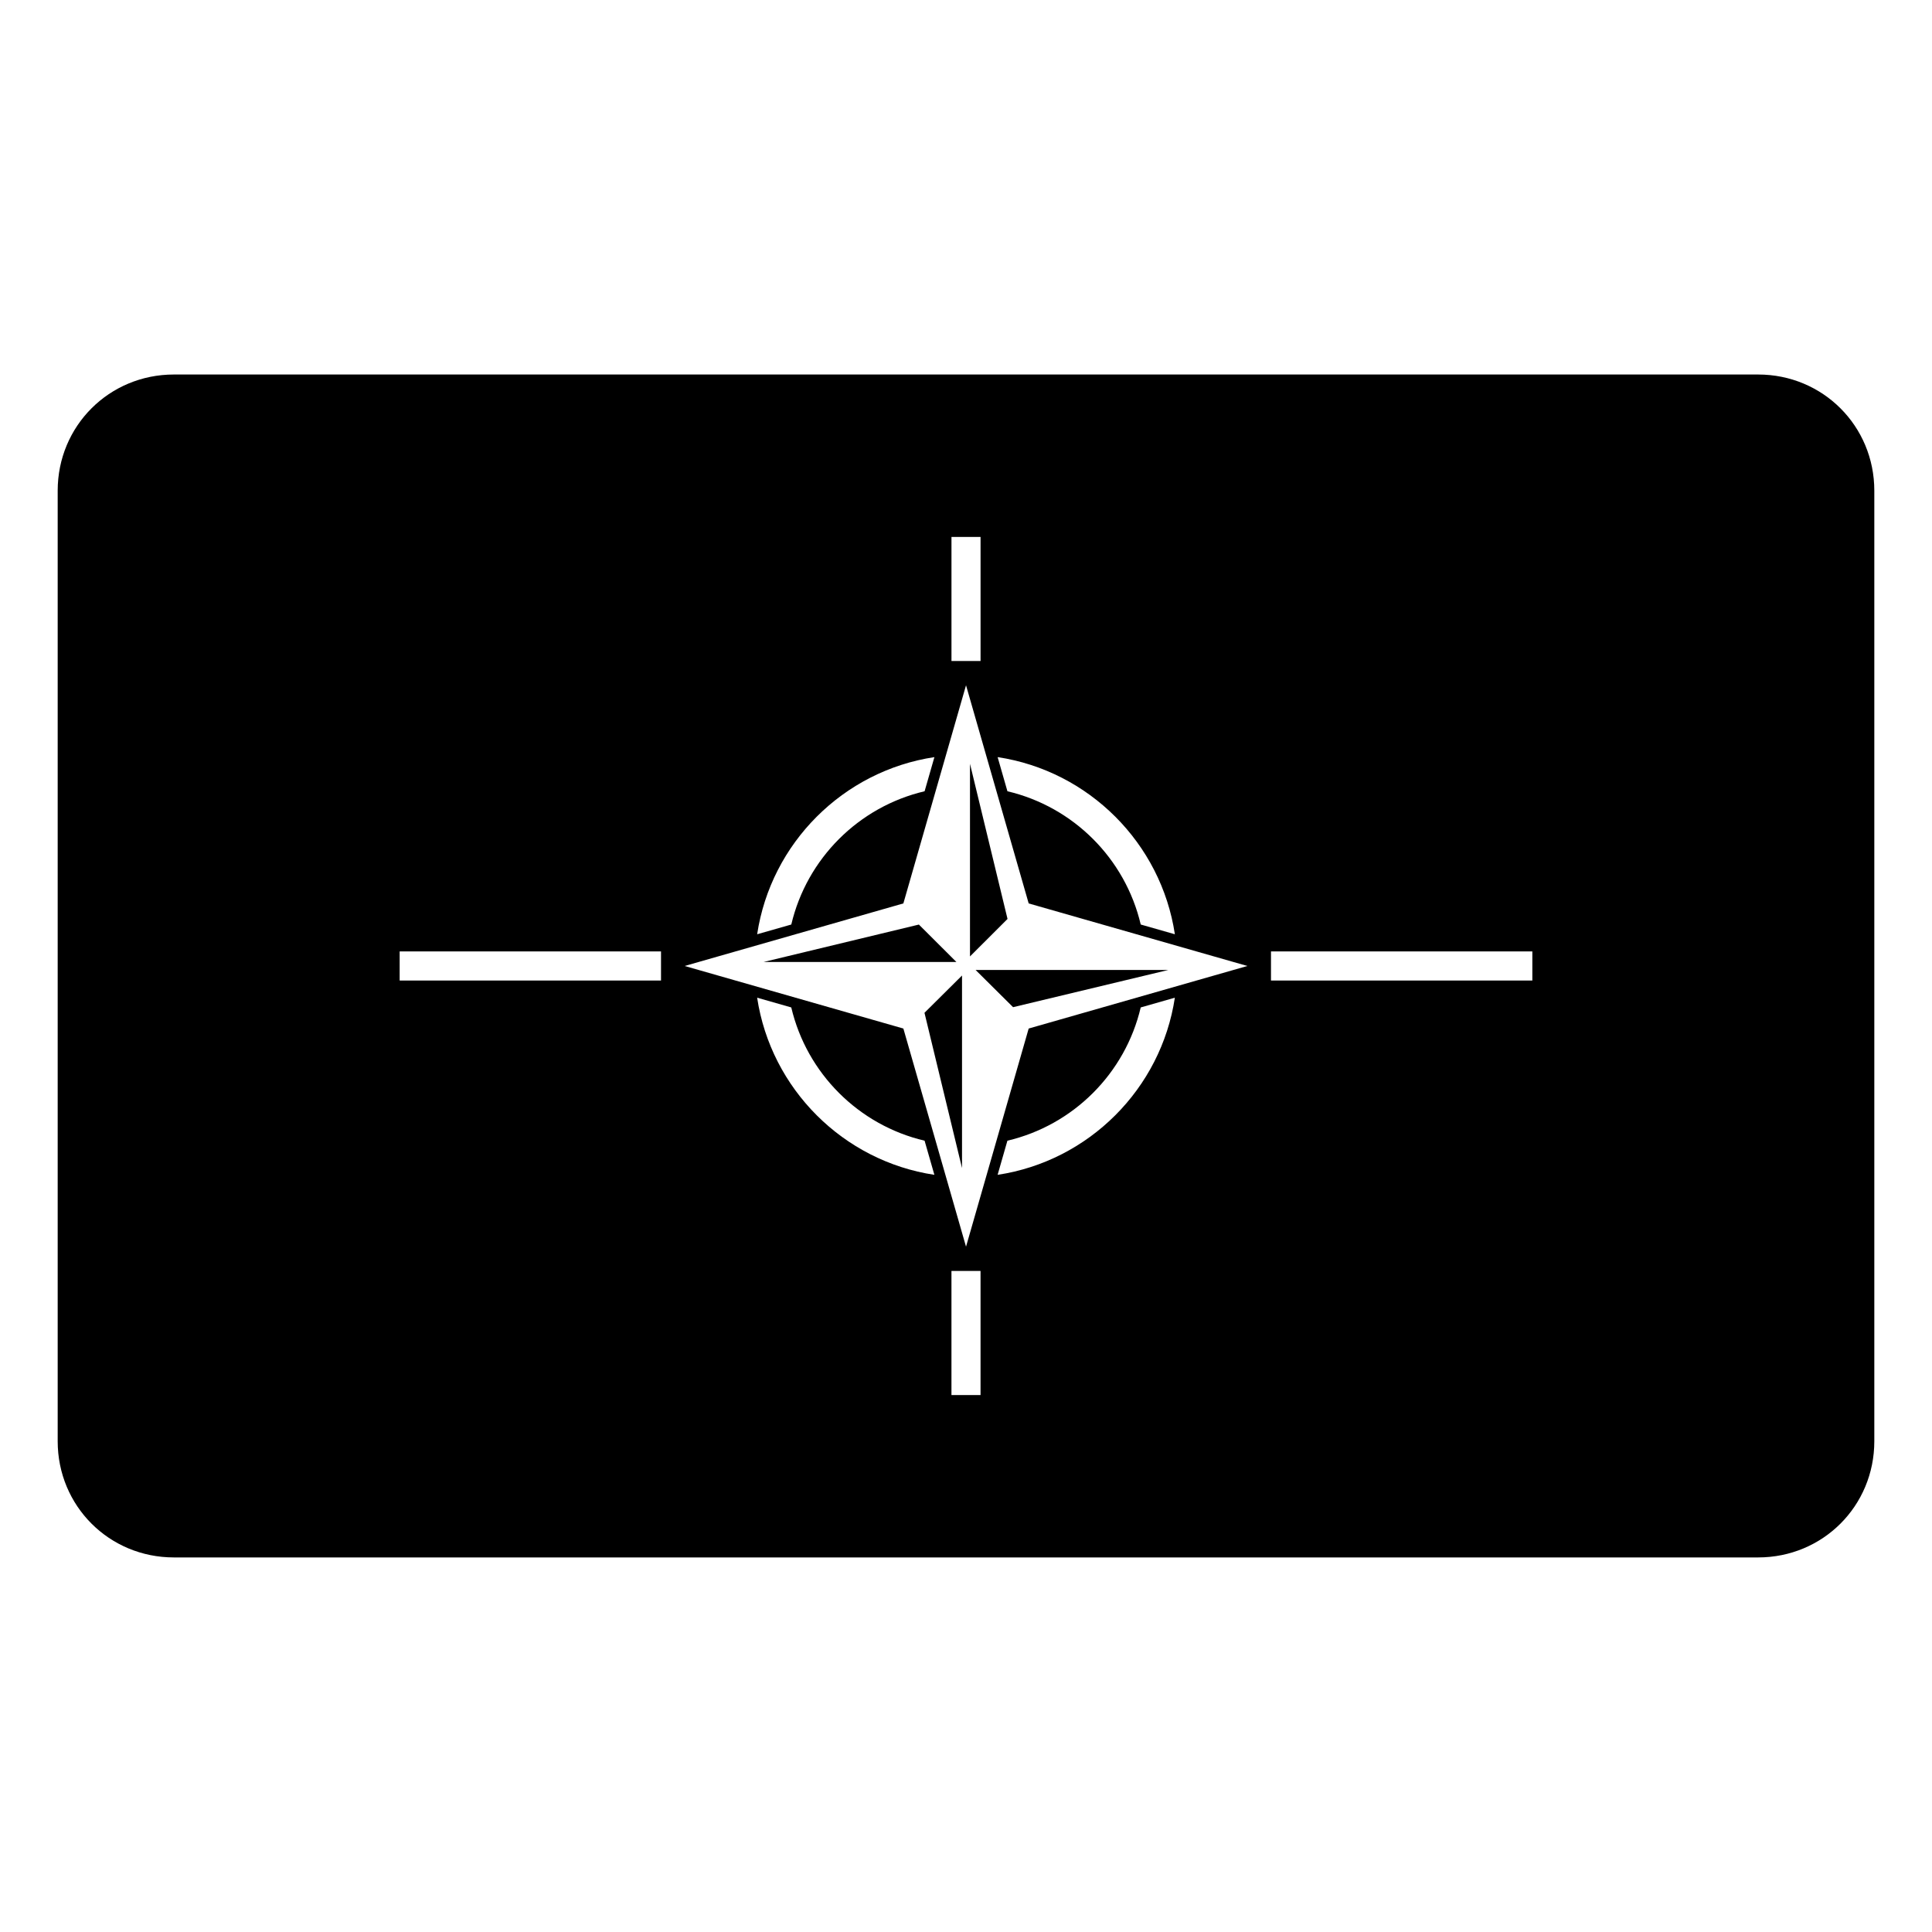 <?xml version="1.0" encoding="UTF-8"?>
<!-- Uploaded to: SVG Repo, www.svgrepo.com, Generator: SVG Repo Mixer Tools -->
<svg fill="#000000" width="800px" height="800px" version="1.1" viewBox="144 144 512 512" xmlns="http://www.w3.org/2000/svg">
 <path d="m190.08 243.25c-17.152 0-30.793 13.641-30.793 30.793v251.9c0 17.156 13.641 30.793 30.793 30.793h419.84c17.156 0 30.793-13.637 30.793-30.793v-251.9c0-17.152-13.637-30.793-30.793-30.793zm206.07 43.039h7.707v32.879h-7.707zm3.856 39.316 16.605 57.812 57.957 16.578-57.957 16.578-16.605 57.809-16.605-57.809-57.961-16.578 57.961-16.578zm-8.379 19.039-2.598 9.047c-17.48 4.113-31.211 17.836-35.328 35.316l-9.047 2.582c3.652-24.16 22.809-43.301 46.973-46.945zm16.754 0c24.164 3.644 43.32 22.785 46.973 46.945l-9.047-2.582c-4.117-17.48-17.848-31.203-35.328-35.316zm-7.324 1.777v51.043l9.949-9.934zm-13.543 42.598-41.18 9.922h51.129zm-137.6 7.121h69.262v7.707h-69.262zm230.91 0h69.262v7.707h-69.262zm-78.285 4.906 9.938 9.867 41.164-9.867zm-3.594 1.477-9.949 9.879 9.949 41.152zm-54.297 5.875 9.047 2.586c4.117 17.477 17.848 31.199 35.328 35.312l2.598 9.047c-24.164-3.641-43.32-22.785-46.973-46.945zm110.7 0c-3.652 24.16-22.809 43.305-46.973 46.945l2.598-9.047c17.48-4.113 31.211-17.836 35.328-35.312zm-59.203 72.422h7.707v32.883h-7.707z"/>
</svg>